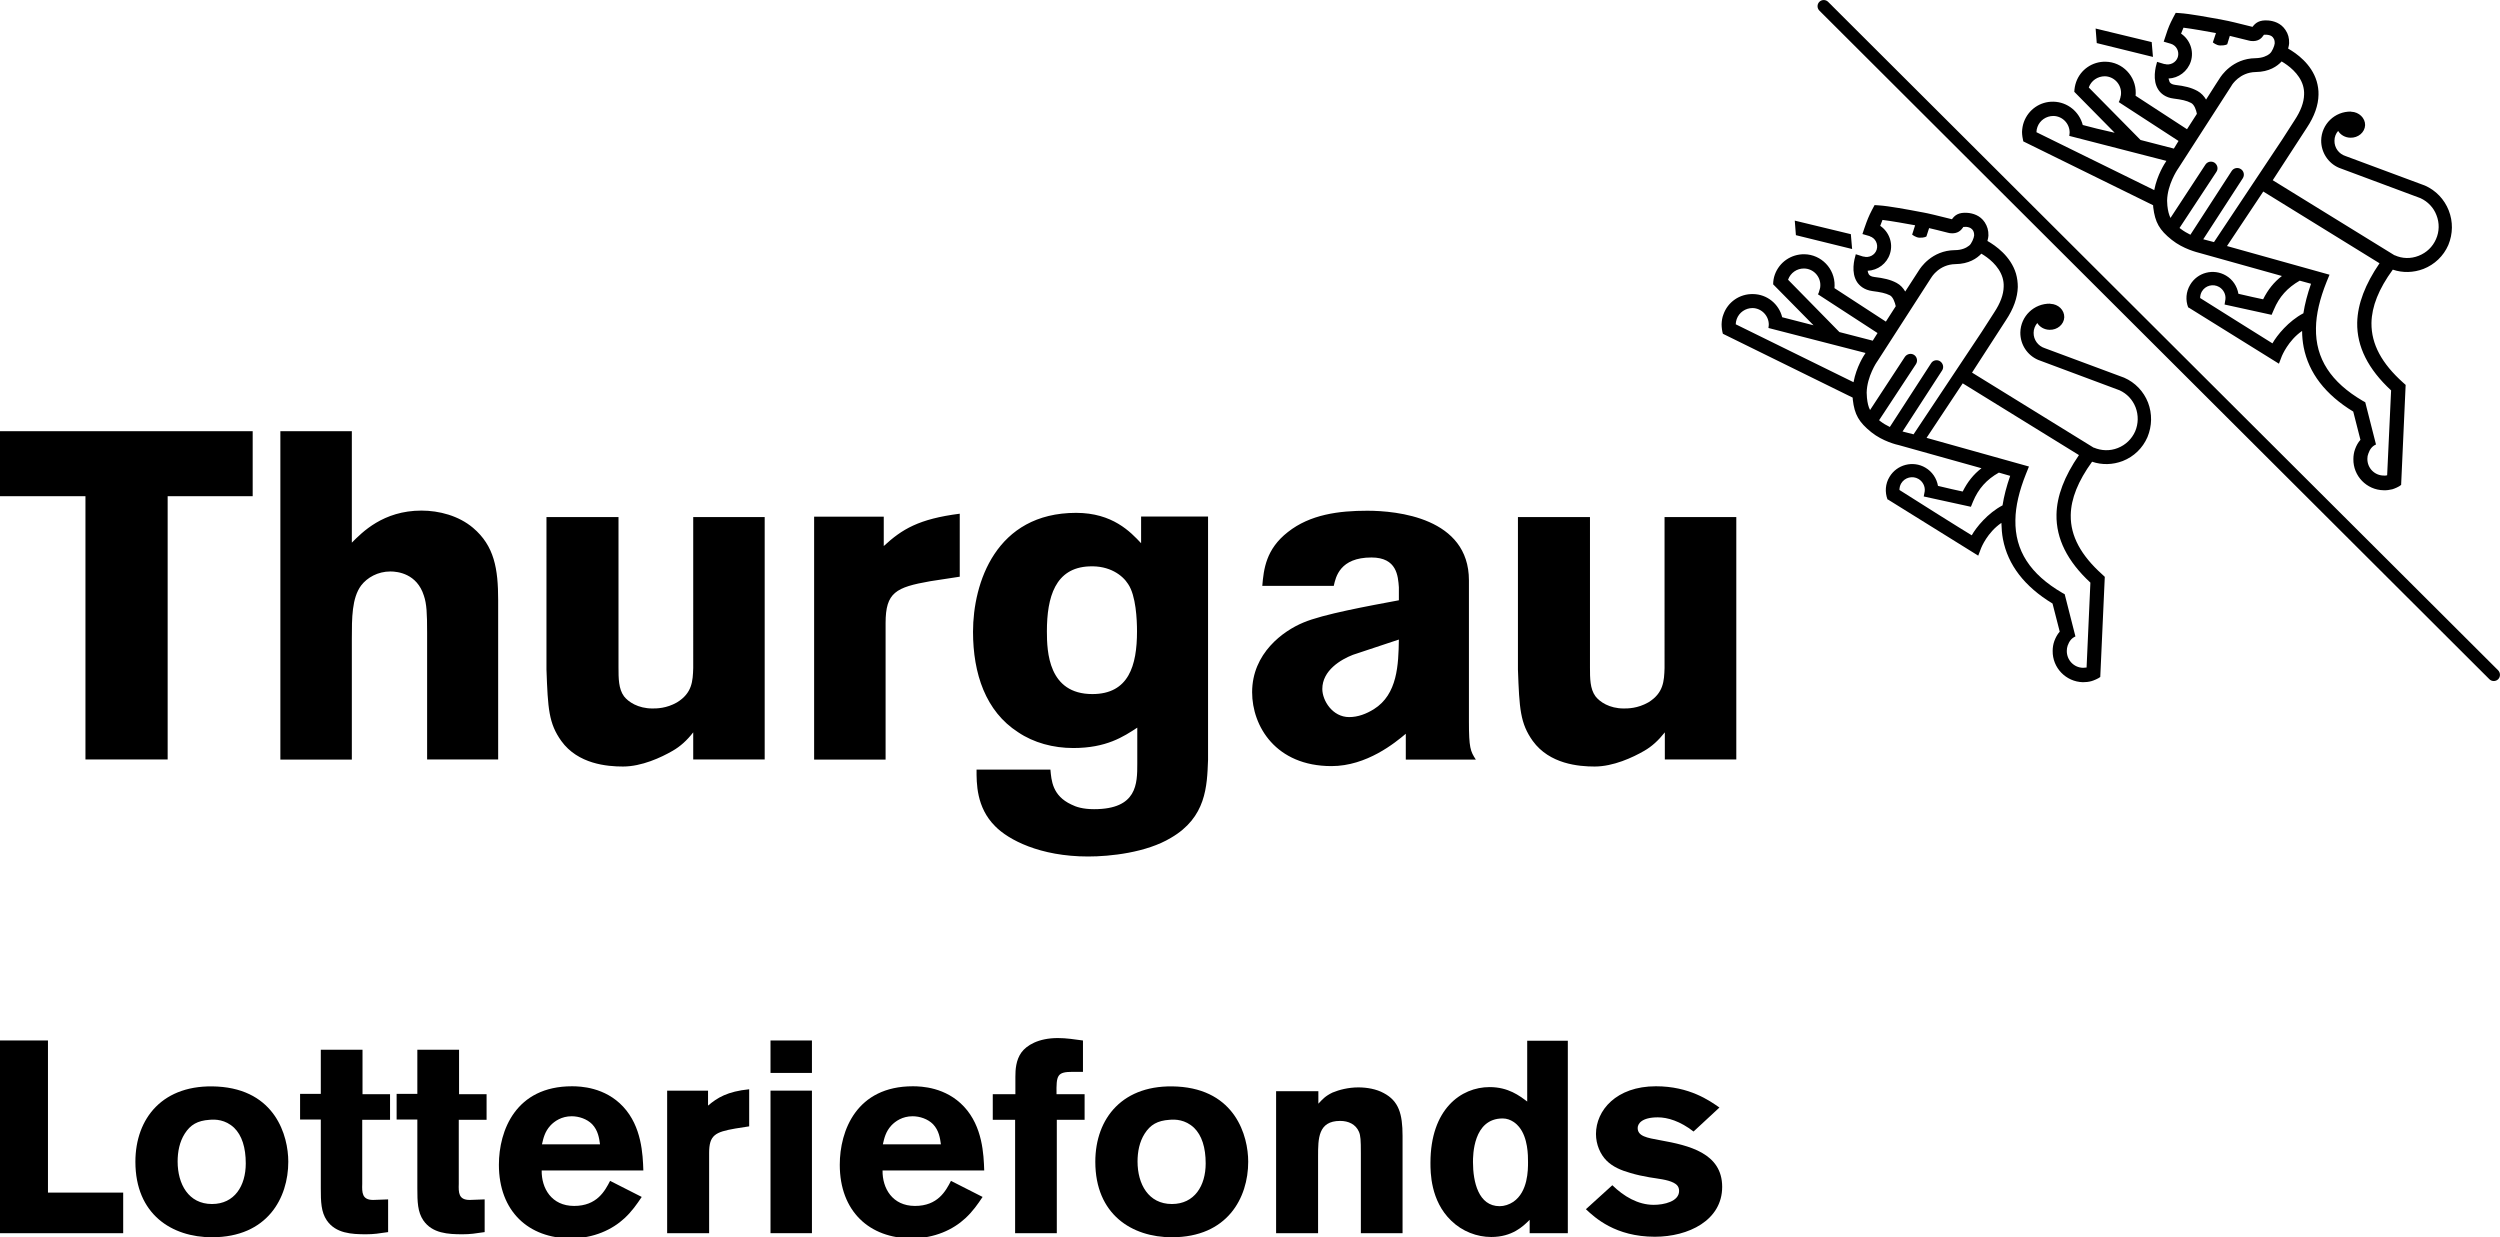 <?xml version="1.0" encoding="utf-8"?>
<!-- Generator: Adobe Illustrator 24.0.1, SVG Export Plug-In . SVG Version: 6.00 Build 0)  -->
<svg version="1.1" id="Ebene_1" xmlns="http://www.w3.org/2000/svg" xmlns:xlink="http://www.w3.org/1999/xlink" x="0px" y="0px"
	 viewBox="0 0 177 87.598" style="enable-background:new 0 0 177 87.598;" xml:space="preserve">
<title>Logo Kanton Thurgau</title>
<g>
	<g>
		<path id="Shape" d="M128.81,0.13c-0.17,0.17-0.17,0.45,0,0.62l47.44,47.34c0.17,0.17,0.45,0.17,0.62,0s0.17-0.45,0-0.63
			L129.43,0.13C129.26-0.04,128.98-0.04,128.81,0.13z M131.13,17.63l-0.09-1.05l-3.97-0.96l0.08,1.03L131.13,17.63z M152.08,28.5
			c-0.31-0.79-0.91-1.42-1.69-1.76l-5.62-2.09c-0.47-0.15-0.8-0.59-0.79-1.09c0-0.26,0.1-0.5,0.26-0.69
			c0.17,0.28,0.49,0.47,0.86,0.48c0.56,0.02,1.03-0.38,1.05-0.89c0.01-0.51-0.42-0.93-0.98-0.95h-0.02V21.5
			c-1.14-0.02-2.09,0.89-2.11,2.04c-0.01,0.85,0.49,1.61,1.26,1.94l5.76,2.15c0.53,0.24,0.93,0.67,1.14,1.21
			c0.21,0.55,0.2,1.16-0.03,1.7c-0.24,0.54-0.67,0.96-1.23,1.18c-0.55,0.22-1.16,0.2-1.7-0.03v0.01c-1.7-1.05-7.95-4.91-8.62-5.32
			l2.4-3.71c0.54-0.81,0.82-1.6,0.84-2.35c0-0.32-0.04-0.64-0.13-0.95c-0.37-1.23-1.44-1.98-2.02-2.31
			c0.04-0.16,0.07-0.29,0.07-0.38c0.01-0.37-0.08-0.66-0.26-0.94c-0.33-0.5-0.85-0.64-1.22-0.67c-0.64-0.05-0.91,0.18-1.1,0.45
			h-0.01c-1-0.25-1.69-0.42-2.04-0.48L135.93,15c-0.78-0.15-2.23-0.42-2.91-0.46l-0.3-0.02c0,0-0.34,0.62-0.46,0.93
			c-0.08,0.2-0.14,0.35-0.27,0.73l-0.13,0.39l0.52,0.15v0.01c0.39,0.12,0.61,0.54,0.49,0.94c-0.12,0.39-0.54,0.61-0.94,0.49v0.01
			L131.39,18c-0.11,0.37-0.35,1.29,0.09,1.97c0.17,0.25,0.49,0.56,1.1,0.64c0.55,0.07,0.91,0.14,1.23,0.3
			c0.22,0.12,0.35,0.5,0.41,0.77l-0.7,1.09l-3.64-2.37l0.01-0.18c0.02-1.2-0.94-2.2-2.14-2.22c-0.94-0.01-1.77,0.56-2.09,1.44
			c-0.08,0.22-0.12,0.46-0.12,0.7h0.01l2.85,2.89l-2.22-0.57c-0.23-0.93-1.06-1.63-2.07-1.64c-0.94-0.02-1.78,0.56-2.09,1.44
			c-0.09,0.22-0.12,0.46-0.13,0.7c0,0.23,0.04,0.5,0.09,0.67l9.19,4.52l0.01,0.15c0.12,1.05,0.43,1.59,1.31,2.3
			c0.81,0.65,1.82,0.89,1.97,0.92c0.02,0.01,3.47,0.97,5.83,1.63c-0.57,0.44-0.99,0.97-1.33,1.65c-0.32-0.06-1.12-0.25-1.75-0.4
			c-0.09-0.53-0.41-1.01-0.89-1.29c-0.88-0.52-2.02-0.22-2.54,0.65c-0.3,0.49-0.34,1.08-0.14,1.61l0.02-0.01l6.4,3.98l0.21-0.55
			c0.01-0.02,0.43-1.09,1.43-1.77c0.01,0.39,0.04,0.78,0.11,1.15c0.35,1.83,1.53,3.36,3.51,4.56l0.51,1.99
			c-0.17,0.19-0.29,0.42-0.38,0.66c-0.08,0.22-0.12,0.46-0.12,0.7c-0.02,1.2,0.94,2.19,2.14,2.22c0.21,0,0.41-0.02,0.62-0.08
			c0.14-0.04,0.48-0.18,0.61-0.29l0.32-7.09l-0.17-0.16c-1.52-1.36-2.26-2.73-2.24-4.19v-0.03c0.02-1.16,0.52-2.4,1.51-3.77
			c0.71,0.24,1.46,0.22,2.17-0.05c0.79-0.31,1.41-0.91,1.75-1.69C152.37,30.15,152.38,29.29,152.08,28.5L152.08,28.5z M132.7,19.61
			c-0.25-0.03-0.34-0.12-0.39-0.19c-0.04-0.07-0.07-0.16-0.08-0.25c0.71-0.03,1.36-0.5,1.58-1.21c0.24-0.75-0.07-1.55-0.69-1.97
			l0.16-0.42c0.65,0.08,1.65,0.26,2.31,0.38l-0.21,0.66c0,0,0.25,0.21,0.52,0.22c0.37,0.01,0.49-0.09,0.49-0.09l0.19-0.59
			c0.32,0.07,0.74,0.18,1.34,0.33l0.14,0.03c0.57,0.07,0.8-0.24,0.91-0.39l0.03-0.05l0.2-0.01c0.33,0.03,0.43,0.18,0.47,0.23
			c0.05,0.08,0.1,0.16,0.1,0.38c-0.01,0.16-0.19,0.62-0.37,0.73c-0.19,0.15-0.51,0.31-1,0.31c-1.64,0.02-2.44,1.27-2.54,1.43
			c0,0-0.42,0.64-0.97,1.5c-0.14-0.24-0.33-0.46-0.61-0.61C133.83,19.79,133.36,19.69,132.7,19.61L132.7,19.61z M126.6,19.81v-0.02
			c0.17-0.47,0.62-0.79,1.13-0.78c0.65,0.01,1.16,0.55,1.15,1.19c0,0.09-0.01,0.19-0.04,0.28l-0.01,0.02
			c-0.04,0.15-0.06,0.25-0.12,0.33h-0.01c0,0,3.55,2.31,4.23,2.75l-0.34,0.54l-2.36-0.61L126.6,19.81L126.6,19.81z M132.05,25.04
			c-0.07,0.1-0.62,0.93-0.82,2.02l-8.34-4.1c0-0.12,0.03-0.25,0.07-0.37c0.17-0.47,0.62-0.78,1.12-0.78
			c0.64,0.01,1.16,0.55,1.15,1.19l-0.02,0.19l-0.01,0.03l6.88,1.77L132.05,25.04z M134.7,30.55l2.8-4.32
			c0.14-0.21,0.08-0.5-0.14-0.65c-0.21-0.14-0.51-0.08-0.64,0.14l-2.92,4.51c-0.23-0.11-0.47-0.25-0.69-0.42l-0.07-0.06l2.61-3.97
			c0.14-0.22,0.08-0.51-0.13-0.65s-0.5-0.08-0.65,0.13l-2.47,3.77c-0.12-0.23-0.18-0.49-0.22-0.86l-0.02-0.37
			c0.02-1.15,0.73-2.19,0.74-2.2l0.01-0.01l3.82-5.93l0.01-0.01c0.02-0.04,0.56-0.93,1.7-0.95c0.96-0.01,1.53-0.41,1.84-0.74
			c0.46,0.27,1.24,0.84,1.5,1.7c0.06,0.2,0.09,0.42,0.08,0.64c-0.01,0.56-0.24,1.17-0.67,1.82c0,0-0.39,0.6-0.88,1.37l-4.83,7.26
			L134.7,30.55L134.7,30.55z M141.78,35.78c-1.05,0.55-1.87,1.56-2.18,2.12c-0.67-0.4-4.09-2.55-5.12-3.21
			c0-0.16,0.04-0.32,0.12-0.46c0.25-0.43,0.81-0.57,1.23-0.32c0.3,0.18,0.48,0.52,0.44,0.87l-0.07,0.37l3.34,0.73l0.15-0.37
			c0.38-0.91,0.96-1.56,1.83-2.05l0.8,0.23C142.06,34.44,141.88,35.13,141.78,35.78z M145.6,36.44c-0.03,1.7,0.77,3.3,2.4,4.81
			c-0.01,0.35-0.2,4.44-0.27,6.01l-0.25,0.02c-0.65-0.01-1.16-0.55-1.15-1.2c0-0.13,0.02-0.25,0.06-0.37
			c0.11-0.3,0.26-0.52,0.55-0.65l-0.76-2.99l-0.18-0.1c-2.26-1.32-3.35-2.99-3.31-5.15c0.01-0.98,0.27-2.07,0.75-3.27l0.21-0.52
			L136.4,31l2.56-3.86c2.04,1.26,7.57,4.67,8.23,5.08C146.16,33.72,145.62,35.12,145.6,36.44L145.6,36.44z M152.43,4.03l-0.09-1.05
			l-3.97-0.96l0.08,1.03L152.43,4.03z M173.37,14.9c-0.31-0.79-0.91-1.42-1.68-1.76l-5.62-2.09c-0.48-0.15-0.8-0.59-0.79-1.09
			c0-0.27,0.1-0.51,0.26-0.69c0.17,0.28,0.49,0.47,0.86,0.48c0.56,0.02,1.03-0.38,1.05-0.89c0.01-0.5-0.43-0.93-0.98-0.95h-0.02V7.9
			c-1.15-0.02-2.09,0.9-2.11,2.04c-0.01,0.85,0.5,1.62,1.26,1.94l5.77,2.15c0.52,0.24,0.93,0.67,1.13,1.2
			c0.22,0.55,0.21,1.16-0.03,1.7c-0.24,0.55-0.67,0.96-1.23,1.18c-0.55,0.22-1.16,0.21-1.7-0.04v0.01c-1.7-1.05-7.95-4.9-8.63-5.32
			c0.44-0.68,2.41-3.71,2.41-3.71c0.54-0.81,0.82-1.6,0.83-2.35c0.01-0.32-0.04-0.64-0.13-0.95c-0.37-1.23-1.44-1.98-2.02-2.31
			c0.04-0.16,0.07-0.29,0.07-0.38c0.01-0.37-0.07-0.66-0.26-0.94c-0.33-0.5-0.85-0.64-1.22-0.67c-0.64-0.05-0.91,0.18-1.11,0.45
			h-0.01c-1-0.25-1.68-0.42-2.04-0.48l-0.19-0.04c-0.78-0.14-2.23-0.41-2.91-0.45l-0.29-0.02c0,0-0.34,0.62-0.46,0.92
			c-0.08,0.2-0.14,0.35-0.26,0.73l-0.13,0.39l0.51,0.15c0.39,0.12,0.61,0.54,0.49,0.94c-0.12,0.39-0.55,0.61-0.94,0.49v0.01
			l-0.53-0.16c-0.11,0.37-0.35,1.3,0.09,1.97c0.16,0.25,0.49,0.56,1.09,0.63c0.55,0.07,0.91,0.14,1.23,0.31
			c0.23,0.12,0.36,0.5,0.41,0.77l-0.7,1.09l-3.64-2.37l0.01-0.19c0.02-1.2-0.94-2.2-2.13-2.22c-0.94-0.02-1.78,0.56-2.09,1.44
			c-0.08,0.23-0.12,0.46-0.13,0.7h0.01l2.85,2.89c-0.9-0.2-1.72-0.4-2.26-0.55c-0.24-0.93-1.07-1.63-2.08-1.65
			c-0.94-0.02-1.77,0.56-2.09,1.44c-0.08,0.22-0.12,0.46-0.13,0.7c0,0.23,0.05,0.5,0.09,0.67l9.19,4.52l0.01,0.15
			c0.13,1.06,0.43,1.6,1.31,2.3c0.81,0.65,1.82,0.89,1.97,0.93c0.02,0,3.47,0.97,5.83,1.63c-0.57,0.44-0.99,0.97-1.33,1.65
			c-0.31-0.06-1.11-0.24-1.75-0.39c-0.09-0.53-0.4-1.01-0.88-1.29c-0.88-0.52-2.02-0.23-2.54,0.66c-0.29,0.49-0.34,1.08-0.13,1.61
			l0.02-0.01l6.4,3.98l0.21-0.55c0.01-0.01,0.44-1.09,1.43-1.77c0,0.4,0.04,0.78,0.11,1.15c0.36,1.83,1.54,3.36,3.51,4.56l0.51,2
			c-0.17,0.19-0.29,0.41-0.38,0.66c-0.08,0.22-0.12,0.46-0.12,0.7c-0.02,1.2,0.94,2.19,2.14,2.21c0.21,0.01,0.42-0.02,0.62-0.07
			c0.14-0.04,0.48-0.18,0.61-0.3H170l0.32-7.09l-0.18-0.16c-1.52-1.36-2.25-2.73-2.24-4.2v-0.03c0.02-1.16,0.51-2.4,1.51-3.77
			c0.7,0.24,1.46,0.22,2.17-0.05c0.79-0.31,1.42-0.91,1.76-1.69C173.67,16.55,173.68,15.69,173.37,14.9L173.37,14.9z M154,6.01
			c-0.25-0.03-0.34-0.13-0.39-0.2l-0.08-0.25c0.71-0.03,1.35-0.5,1.58-1.21c0.24-0.75-0.07-1.55-0.69-1.97l0.17-0.42
			c0.64,0.08,1.65,0.26,2.3,0.38L156.67,3c0,0,0.25,0.22,0.52,0.22c0.38,0.01,0.5-0.09,0.5-0.09l0.18-0.59
			c0.31,0.07,0.74,0.18,1.34,0.33l0.14,0.03c0.57,0.07,0.8-0.24,0.9-0.39l0.04-0.05h0.2c0.33,0.03,0.43,0.17,0.46,0.23
			c0.06,0.08,0.1,0.16,0.1,0.38c-0.01,0.16-0.19,0.62-0.36,0.73v0.01c-0.19,0.15-0.51,0.3-1,0.31c-1.64,0.02-2.44,1.27-2.54,1.43
			c0,0-0.42,0.64-0.96,1.5c-0.14-0.24-0.34-0.46-0.61-0.61C155.12,6.19,154.66,6.09,154,6.01L154,6.01z M147.89,6.2V6.18
			c0.17-0.47,0.62-0.78,1.13-0.78c0.64,0.01,1.16,0.55,1.15,1.19c0,0.09-0.01,0.19-0.04,0.28v0.02c-0.04,0.15-0.07,0.26-0.12,0.33
			v0.01c0,0,3.55,2.31,4.23,2.75l-0.33,0.54l-2.36-0.61C151.55,9.91,147.89,6.2,147.89,6.2z M153.35,11.44
			c-0.07,0.1-0.62,0.93-0.83,2.02l-8.34-4.1c0-0.13,0.03-0.25,0.07-0.37c0.17-0.47,0.62-0.78,1.13-0.78
			c0.65,0.01,1.16,0.55,1.15,1.19l-0.02,0.19l-0.01,0.03l6.88,1.77L153.35,11.44L153.35,11.44z M155.99,16.94l2.8-4.32
			c0.14-0.22,0.08-0.51-0.14-0.65c-0.22-0.14-0.51-0.08-0.65,0.14l-2.92,4.51c-0.22-0.11-0.47-0.25-0.69-0.42l-0.08-0.06l2.61-3.97
			c0.15-0.22,0.08-0.5-0.13-0.65c-0.22-0.14-0.51-0.08-0.65,0.14l-2.47,3.77c-0.11-0.23-0.18-0.49-0.22-0.86l-0.02-0.36
			c0.02-1.15,0.73-2.19,0.73-2.2l0.01-0.01l3.82-5.93L158,6.05c0.02-0.04,0.57-0.93,1.7-0.95c0.96-0.01,1.53-0.41,1.84-0.75
			c0.46,0.27,1.25,0.84,1.51,1.7c0.06,0.21,0.09,0.42,0.08,0.64c-0.01,0.56-0.24,1.17-0.67,1.82c0,0-0.39,0.6-0.88,1.37l-4.83,7.26
			L155.99,16.94L155.99,16.94z M163.08,22.18c-1.05,0.55-1.87,1.56-2.19,2.13c-0.67-0.41-4.08-2.56-5.12-3.21
			c0-0.16,0.04-0.32,0.12-0.46c0.25-0.43,0.8-0.57,1.23-0.32c0.3,0.18,0.48,0.52,0.44,0.87l-0.06,0.37l3.33,0.73l0.16-0.37
			c0.38-0.91,0.96-1.55,1.83-2.05l0.8,0.22C163.36,20.84,163.18,21.53,163.08,22.18L163.08,22.18z M166.89,22.84
			c-0.03,1.7,0.77,3.29,2.4,4.8c-0.02,0.35-0.2,4.44-0.28,6.01c-0.08,0.02-0.17,0.03-0.25,0.02c-0.65-0.01-1.16-0.54-1.15-1.19
			c0-0.13,0.02-0.25,0.07-0.37c0.1-0.29,0.26-0.52,0.54-0.64l-0.76-2.99l-0.18-0.1c-2.25-1.32-3.35-2.99-3.31-5.15
			c0.01-0.98,0.27-2.07,0.75-3.27l0.21-0.51l-7.26-2.03l2.57-3.86c2.04,1.26,7.56,4.67,8.23,5.08
			C167.46,20.12,166.92,21.51,166.89,22.84L166.89,22.84z"/>
	</g>
	<g>
		<path d="M0,30.53h17.89v4.6h-6.02v18.64H6.05V35.13H0L0,30.53z M24.91,30.53v7.89c0.72-0.72,2.21-2.27,4.93-2.27
			c1.25,0,2.63,0.36,3.65,1.22c1.51,1.28,1.78,2.9,1.78,5.13v11.27h-5.03V44.8c0-1.38-0.03-2.04-0.23-2.63
			c-0.49-1.55-1.84-1.71-2.37-1.71c-0.89,0-1.64,0.43-2.07,0.99c-0.66,0.89-0.66,2.3-0.66,3.78v8.55h-5.06V30.53
			C19.85,30.53,24.91,30.53,24.91,30.53z M49.08,36.61h5.06v17.16h-5.06v-1.92c-0.45,0.58-0.92,1-1.46,1.31
			c-0.81,0.47-2.19,1.11-3.51,1.11c-1.12,0-3.19-0.17-4.37-1.81c-0.89-1.25-0.95-2.27-1.05-5.06V36.61h5.1v10.65
			c0,0.76,0,1.51,0.39,2.04c0.3,0.39,0.99,0.86,2.01,0.86c0.3,0,0.99,0,1.74-0.43c1.08-0.66,1.12-1.51,1.15-2.43
			C49.08,47.3,49.08,36.61,49.08,36.61z M117.87,36.61h5.06v17.16h-5.06v-1.92c-0.46,0.58-0.92,1-1.46,1.31
			c-0.81,0.47-2.19,1.11-3.51,1.11c-1.12,0-3.19-0.17-4.38-1.81c-0.89-1.25-0.95-2.27-1.05-5.06V36.61h5.1v10.65
			c0,0.76,0,1.51,0.39,2.04c0.3,0.39,0.98,0.86,2,0.86c0.3,0,0.98,0,1.74-0.43c1.08-0.66,1.12-1.51,1.15-2.43V36.61
			C117.85,36.61,117.87,36.61,117.87,36.61z M62.57,38.66c1.29-1.19,2.48-1.92,5.38-2.29v4.46l-2.09,0.32
			c-2.43,0.43-3.16,0.79-3.16,2.96v9.67h-5.06v-17.2h4.93C62.57,36.58,62.57,38.66,62.57,38.66z M80.53,51.51
			c-0.99,0.65-2.2,1.45-4.54,1.45c-1.42,0-2.8-0.37-3.91-1.12c-2.3-1.48-3.19-4.15-3.19-7.11c0-3.45,1.61-8.42,7.3-8.42
			c2.58,0,3.85,1.35,4.6,2.15v-1.89h4.74V53.8c-0.07,1.87-0.13,4.07-2.63,5.52c-1.74,1.05-4.31,1.32-5.86,1.32
			c-3.42,0-5.65-1.19-6.58-2.14c-1.35-1.34-1.32-3.08-1.32-4.01h5.23c0.07,0.76,0.13,1.84,1.48,2.47c0.33,0.17,0.82,0.33,1.61,0.33
			c3.06,0,3.06-1.81,3.06-3.23v-2.55C80.52,51.51,80.53,51.51,80.53,51.51z M74.12,44.7c0,1.44,0.1,4.44,3.22,4.44
			c2.57,0,3.16-2.01,3.16-4.44c0-0.82-0.07-2.53-0.63-3.35c-0.39-0.62-1.31-1.32-2.76-1.25C74.71,40.2,74.12,42.27,74.12,44.7z
			 M89.37,41.48c0.1-1.19,0.26-2.6,1.81-3.81c1.58-1.25,3.61-1.51,5.62-1.51c2.1,0,7.2,0.49,7.2,4.93v10c0,1.84,0.1,2.1,0.49,2.69
			h-4.96v-1.83c-0.75,0.63-2.76,2.29-5.26,2.29c-3.95,0-5.62-2.83-5.62-5.23c0-2.76,2.2-4.34,3.62-4.93
			c1.38-0.59,4.63-1.18,6.77-1.58v-0.92c-0.06-0.79-0.13-2.11-1.94-2.11c-2.24,0-2.53,1.38-2.67,2.01
			C94.43,41.48,89.37,41.48,89.37,41.48z M95.79,46.36c-0.85,0.33-2.17,1.1-2.17,2.42c0,0.82,0.72,1.99,1.9,1.99
			c0.63,0,1.22-0.23,1.75-0.56c1.68-1.05,1.74-3.16,1.77-4.93L95.79,46.36z"/>
	</g>
</g>
<g>
	<path d="M0,73.666h3.396v10.768h5.326v2.875H0V73.666z"/>
	<path d="M20.411,82.253c0,2.547-1.467,5.345-5.403,5.345c-2.837,0-5.422-1.62-5.422-5.345c0-3.087,1.949-5.537,5.808-5.325
		C19.504,77.159,20.411,80.421,20.411,82.253z M13.078,80.265c-0.367,0.58-0.502,1.274-0.502,1.969c0,1.601,0.772,3.01,2.431,3.01
		c1.602,0,2.393-1.293,2.393-2.875c0-1.119-0.27-1.988-0.83-2.528c-0.617-0.578-1.313-0.599-1.737-0.559
		C13.985,79.34,13.484,79.629,13.078,80.265z"/>
	<path d="M22.714,74.323h2.952v3.146h1.949v1.813h-1.969v4.535c-0.019,0.618-0.019,1.139,0.772,1.139l1.061-0.039v2.316
		c-0.637,0.096-1.023,0.154-1.563,0.154c-1.023,0-2.142-0.058-2.779-0.984c-0.405-0.599-0.424-1.312-0.424-2.277v-4.863h-1.467
		v-1.815h1.467V74.323z"/>
	<path d="M29.549,74.323h2.952v3.146h1.949v1.813h-1.969v4.535c-0.019,0.618-0.019,1.139,0.772,1.139l1.061-0.039v2.316
		c-0.637,0.096-1.023,0.154-1.563,0.154c-1.023,0-2.142-0.058-2.779-0.984c-0.405-0.599-0.424-1.312-0.424-2.277v-4.863h-1.467
		v-1.815h1.467V74.323z"/>
	<path d="M45.434,84.743c-0.347,0.52-0.695,1.021-1.216,1.505c-0.868,0.809-2.18,1.427-3.802,1.427c-2.991,0-5.094-1.911-5.094-5.21
		c0-2.431,1.196-5.557,5.172-5.557c0.598,0,2.335,0.058,3.627,1.447c1.313,1.409,1.39,3.378,1.428,4.516h-7.198
		c-0.019,1.255,0.695,2.509,2.296,2.509c1.621,0,2.181-1.062,2.548-1.775L45.434,84.743z M42.481,81.018
		c-0.058-0.424-0.135-0.984-0.56-1.428c-0.366-0.366-0.926-0.559-1.447-0.559c-0.714,0-1.215,0.347-1.505,0.657
		c-0.405,0.443-0.501,0.907-0.598,1.331H42.481z"/>
	<path d="M50.129,78.278c0.656-0.559,1.369-1.002,2.913-1.158v2.626l-0.984,0.154c-1.428,0.251-1.852,0.464-1.852,1.736v5.674
		h-2.972V77.217h2.895V78.278z"/>
	<path d="M54.552,73.666h2.933v2.297h-2.933V73.666z M54.552,77.217h2.933v10.092h-2.933V77.217z"/>
	<path d="M69.568,84.743c-0.347,0.52-0.695,1.021-1.216,1.505c-0.868,0.809-2.18,1.427-3.802,1.427c-2.991,0-5.094-1.911-5.094-5.21
		c0-2.431,1.196-5.557,5.172-5.557c0.598,0,2.335,0.058,3.627,1.447c1.313,1.409,1.39,3.378,1.428,4.516h-7.198
		c-0.019,1.255,0.695,2.509,2.296,2.509c1.621,0,2.181-1.062,2.548-1.775L69.568,84.743z M66.616,81.018
		c-0.058-0.424-0.135-0.984-0.56-1.428c-0.366-0.366-0.926-0.559-1.447-0.559c-0.714,0-1.215,0.347-1.505,0.657
		c-0.405,0.443-0.501,0.907-0.598,1.331H66.616z"/>
	<path d="M71.889,76.234c0-0.503,0.038-1.178,0.425-1.717c0.366-0.503,1.196-1.023,2.585-1.023c0.599,0,1.196,0.096,1.775,0.173
		v2.219h-0.714c-1.12,0-1.177,0.233-1.158,1.584h1.988v1.813h-1.968v8.027h-2.952v-8.027h-1.582v-1.813h1.601V76.234z"/>
	<path d="M88.373,82.253c0,2.547-1.467,5.345-5.403,5.345c-2.837,0-5.422-1.62-5.422-5.345c0-3.087,1.949-5.537,5.808-5.325
		C87.466,77.159,88.373,80.421,88.373,82.253z M81.04,80.265c-0.367,0.58-0.502,1.274-0.502,1.969c0,1.601,0.772,3.01,2.431,3.01
		c1.602,0,2.393-1.293,2.393-2.875c0-1.119-0.27-1.988-0.83-2.528c-0.617-0.578-1.313-0.599-1.737-0.559
		C81.947,79.34,81.446,79.629,81.04,80.265z"/>
	<path d="M93.339,78.143c0.289-0.308,0.482-0.539,1.003-0.79c0.463-0.193,1.119-0.366,1.833-0.366c0.599,0,1.273,0.115,1.795,0.404
		c1.061,0.561,1.331,1.468,1.331,3.031v6.888h-2.952v-5.674c0-0.907-0.019-1.235-0.135-1.505c-0.231-0.541-0.753-0.771-1.331-0.771
		c-1.563,0-1.563,1.254-1.563,2.509v5.441h-2.972V77.255h2.992V78.143z"/>
	<path d="M111.002,73.685v13.624H108.3v-0.946c-0.464,0.464-1.235,1.216-2.721,1.216c-1.003,0-2.045-0.387-2.836-1.158
		c-1.467-1.408-1.467-3.435-1.467-4.091c0-3.801,2.161-5.364,4.187-5.364c1.332,0,2.123,0.618,2.663,1.023v-4.304H111.002z
		 M108.184,82.273c0-0.464,0-1.717-0.636-2.49c-0.135-0.173-0.56-0.597-1.158-0.597c-2.103,0-2.103,2.643-2.103,3.087
		c0,1.408,0.386,3.125,1.891,3.125c0.328,0,0.676-0.116,0.965-0.308C108.184,84.376,108.184,82.833,108.184,82.273z"/>
	<path d="M114.153,83.914c0.811,0.79,1.814,1.389,2.933,1.389c0.714,0,1.794-0.233,1.794-0.985c0-0.347-0.212-0.482-0.386-0.578
		c-0.444-0.231-1.138-0.289-1.717-0.387c-0.444-0.077-0.907-0.173-1.35-0.308c-0.618-0.174-1.235-0.424-1.679-0.869
		c-0.444-0.443-0.753-1.138-0.753-1.89c0-1.661,1.427-3.378,4.245-3.378c2.374,0,3.802,1.023,4.496,1.505l-1.833,1.699
		c-0.945-0.734-1.833-1.004-2.528-1.004c-1.157,0-1.427,0.464-1.427,0.753c0,0.58,0.636,0.696,1.601,0.869
		c2.027,0.366,4.381,0.907,4.381,3.3c0,2.374-2.393,3.532-4.766,3.532c-2.798,0-4.245-1.351-4.882-1.95L114.153,83.914z"/>
</g>
</svg>
